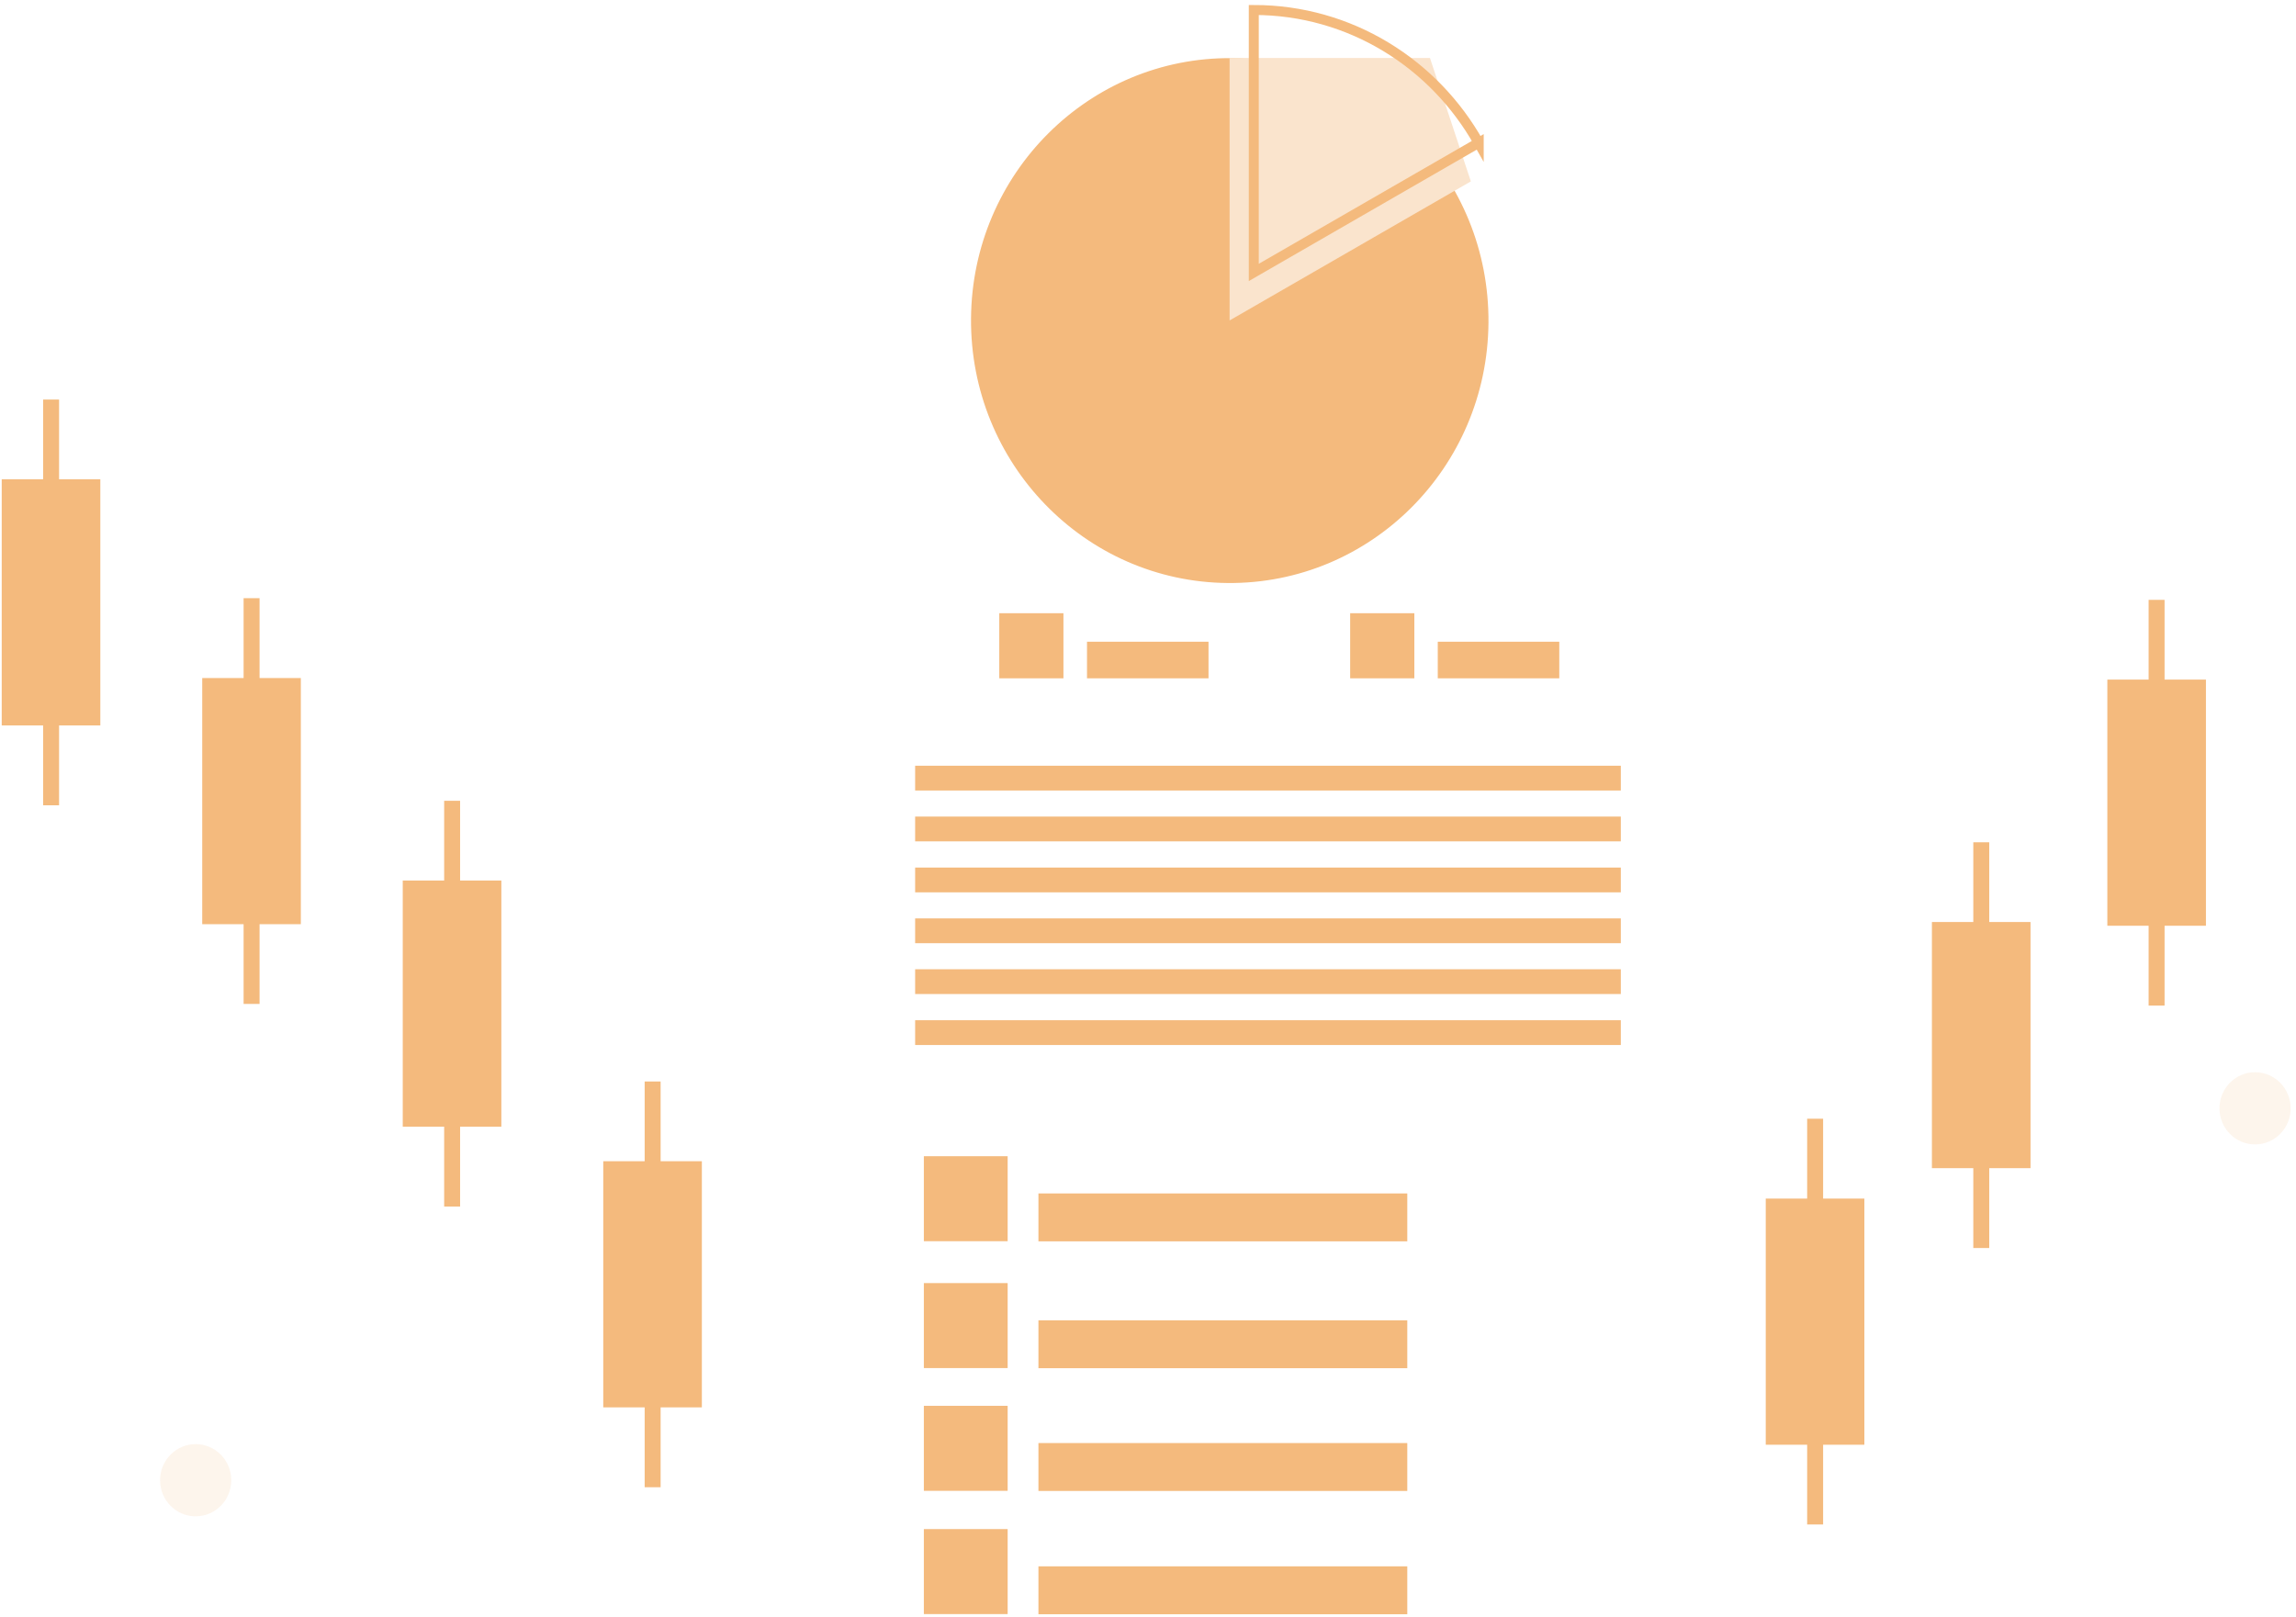 <svg width="230" height="162" viewBox="0 0 230 162" fill="none" xmlns="http://www.w3.org/2000/svg">
<g id="Group 37530">
<g id="Vector" style="mix-blend-mode:multiply" opacity="0.38">
<path d="M19.6 151.925C21.569 151.925 23.166 150.306 23.166 148.308C23.166 146.31 21.569 144.691 19.6 144.691C17.631 144.691 16.035 146.31 16.035 148.308C16.035 150.306 17.631 151.925 19.6 151.925Z" fill="#FAE4CD"/>
</g>
<g id="Vector_2" style="mix-blend-mode:multiply" opacity="0.38">
<path d="M229.464 111.046C229.464 113.043 227.867 114.663 225.899 114.663C223.931 114.663 222.334 113.043 222.334 111.046C222.334 109.049 223.931 107.429 225.899 107.429C227.867 107.429 229.464 109.049 229.464 111.046Z" fill="#FAE4CD"/>
</g>
<g id="Group">
<g id="Group_2">
<path id="Vector_3" d="M162.365 76.721H91.674V79.204H162.365V76.721Z" fill="#F4BA7D"/>
<path id="Vector_4" d="M162.365 81.815H91.674V84.298H162.365V81.815Z" fill="#F4BA7D"/>
<path id="Vector_5" d="M162.365 86.923H91.674V89.406H162.365V86.923Z" fill="#F4BA7D"/>
<path id="Vector_6" d="M162.365 92.018H91.674V94.501H162.365V92.018Z" fill="#F4BA7D"/>
<path id="Vector_7" d="M162.365 97.112H91.674V99.595H162.365V97.112Z" fill="#F4BA7D"/>
<path id="Vector_8" d="M162.365 102.219H91.674V104.702H162.365V102.219Z" fill="#F4BA7D"/>
</g>
<g id="Group_3">
<path id="Vector_9" d="M149.106 32.345C149.222 17.823 137.713 5.949 123.4 5.824C109.086 5.699 97.388 17.37 97.272 31.893C97.155 46.415 108.664 58.289 122.977 58.414C137.291 58.539 148.989 46.868 149.106 32.345Z" fill="#F4BA7D"/>
<path id="Vector_10" d="M123.174 5.811V32.107L147.342 18.174L143.246 5.811H123.174Z" fill="#FAE4CD"/>
<path id="Vector_11" d="M148.129 14.315C143.666 6.365 135.246 1 125.597 1V27.296L148.129 14.302V14.315Z" stroke="#F4BA7D" stroke-miterlimit="10"/>
</g>
<path id="Vector_12" d="M106.529 61.44H100.101V67.962H106.529V61.44Z" fill="#F4BA7D"/>
<path id="Vector_13" d="M121.062 64.296H108.89V67.962H121.062V64.296Z" fill="#F4BA7D"/>
<path id="Vector_14" d="M141.681 61.44H135.252V67.962H141.681V61.44Z" fill="#F4BA7D"/>
<path id="Vector_15" d="M156.2 64.296H144.027V67.962H156.2V64.296Z" fill="#F4BA7D"/>
<path id="Vector_16" d="M100.941 115.844H92.547V124.361H100.941V115.844Z" fill="#F4BA7D"/>
<path id="Vector_17" d="M140.974 119.575H104.024V124.374H140.974V119.575Z" fill="#F4BA7D"/>
<path id="Vector_18" d="M100.941 128.556H92.547V137.072H100.941V128.556Z" fill="#F4BA7D"/>
<path id="Vector_19" d="M140.974 132.285H104.024V137.084H140.974V132.285Z" fill="#F4BA7D"/>
<path id="Vector_20" d="M100.941 140.854H92.547V149.37H100.941V140.854Z" fill="#F4BA7D"/>
<path id="Vector_21" d="M140.974 144.584H104.024V149.383H140.974V144.584Z" fill="#F4BA7D"/>
<path id="Vector_22" d="M100.941 153.204H92.547V161.72H100.941V153.204Z" fill="#F4BA7D"/>
<path id="Vector_23" d="M140.974 156.936H104.024V161.735H140.974V156.936Z" fill="#F4BA7D"/>
<g id="Group_4">
<path id="Vector_24" d="M10.05 48.022H0.172V72.684H10.05V48.022Z" fill="#F4BA7D"/>
<path id="Vector_25" d="M5.918 40.032H4.32V80.685H5.918V40.032Z" fill="#F4BA7D"/>
</g>
<g id="Group_5">
<path id="Vector_26" d="M30.136 67.935H20.258V92.597H30.136V67.935Z" fill="#F4BA7D"/>
<path id="Vector_27" d="M26.001 59.933H24.403V100.586H26.001V59.933Z" fill="#F4BA7D"/>
</g>
<g id="Group_6">
<path id="Vector_28" d="M50.222 88.223H40.345V112.885H50.222V88.223Z" fill="#F4BA7D"/>
<path id="Vector_29" d="M46.091 80.234H44.493V120.887H46.091V80.234Z" fill="#F4BA7D"/>
</g>
<g id="Group_7">
<path id="Vector_30" d="M70.308 116.346H60.431V141.008H70.308V116.346Z" fill="#F4BA7D"/>
<path id="Vector_31" d="M66.177 108.357H64.579V149.01H66.177V108.357Z" fill="#F4BA7D"/>
</g>
<g id="Group_8">
<path id="Vector_32" d="M186.761 120.09H176.883V144.752H186.761V120.09Z" fill="#F4BA7D"/>
<path id="Vector_33" d="M182.629 112.088H181.031V152.741H182.629V112.088Z" fill="#F4BA7D"/>
</g>
<g id="Group_9">
<path id="Vector_34" d="M203.406 92.379H193.528V117.041H203.406V92.379Z" fill="#F4BA7D"/>
<path id="Vector_35" d="M199.271 84.39H197.674V125.043H199.271V84.39Z" fill="#F4BA7D"/>
</g>
<g id="Group_10">
<path id="Vector_36" d="M220.979 68.091H211.102V92.753H220.979V68.091Z" fill="#F4BA7D"/>
<path id="Vector_37" d="M216.834 60.101H215.236V100.754H216.834V60.101Z" fill="#F4BA7D"/>
</g>
</g>
</g>
</svg>
